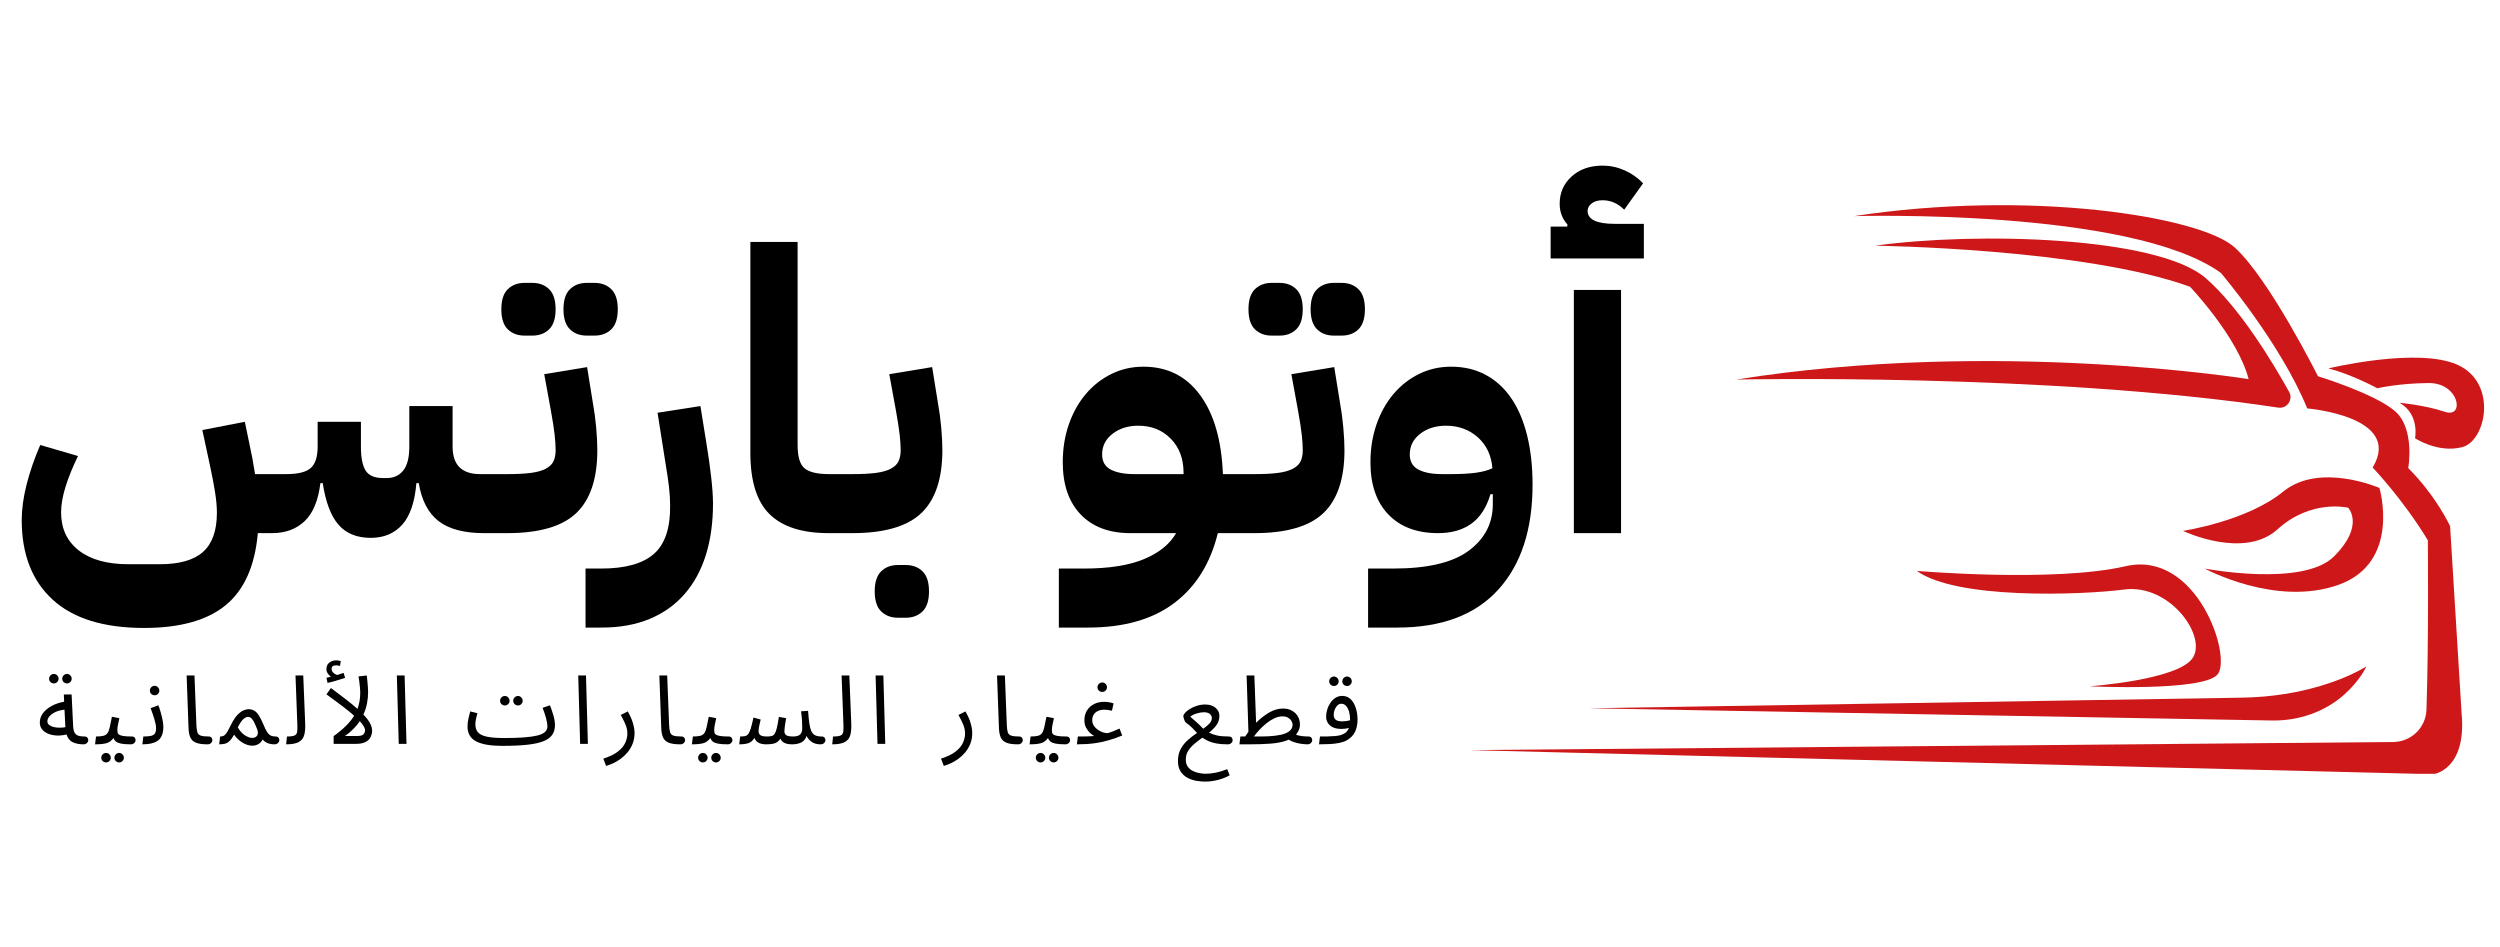 <svg xmlns="http://www.w3.org/2000/svg" xmlns:xlink="http://www.w3.org/1999/xlink" width="1900" zoomAndPan="magnify" viewBox="0 0 1425 540" height="720" preserveAspectRatio="xMidYMid meet" version="1.0"><defs><g/><clipPath id="4f2405bc22"><path d="M 837.586 116 L 1404 116 L 1404 441.082 L 837.586 441.082 Z M 837.586 116 " clip-rule="nonzero"/></clipPath></defs><path fill="#cd1719" d="M 1336.227 395.906 C 1324.977 405.91 1310.137 410.918 1295.082 410.688 L 905.594 403.715 L 1277.422 397.672 C 1294.961 397.434 1312.434 394.723 1328.992 388.941 C 1335.887 386.535 1342.82 383.543 1348.828 379.855 C 1348.828 379.855 1345.379 387.77 1336.227 395.906 " fill-opacity="1" fill-rule="nonzero"/><path fill="#cd1719" d="M 1281.715 216.102 C 1275.453 191.941 1248.312 163.453 1248.312 163.453 C 1187.91 141.531 1068.75 140.043 1068.75 140.043 C 1126.91 131.988 1229.969 134.82 1257.258 158.535 C 1276.734 175.457 1295.605 206.809 1304.812 223.379 C 1307.273 227.805 1303.602 233.098 1298.598 232.34 C 1167.719 212.492 989.699 216.344 989.699 216.344 C 1137.344 192.777 1281.715 216.102 1281.715 216.102 " fill-opacity="1" fill-rule="nonzero"/><path fill="#cd1719" d="M 1211.023 336.008 C 1185.375 339.289 1114.984 341.676 1092.613 325.418 C 1092.613 325.418 1170.906 332.129 1211.625 322.734 C 1252.34 313.34 1272.469 374.633 1263.969 384.477 C 1255.473 394.32 1191.043 391.188 1191.043 391.188 C 1191.043 391.188 1241.449 387.609 1249.805 375.082 C 1258.156 362.551 1236.68 332.723 1211.023 336.008 " fill-opacity="1" fill-rule="nonzero"/><path fill="#cd1719" d="M 1356.285 278.141 C 1356.285 278.141 1368.812 320.5 1333.02 333.324 C 1297.23 346.148 1256.66 324.074 1256.66 324.074 C 1256.66 324.074 1312.738 334.812 1330.41 317.145 C 1348.082 299.469 1338.465 289.402 1338.465 289.402 C 1338.465 289.402 1317.438 284.258 1298.195 301.703 C 1278.957 319.156 1244.281 302.598 1244.281 302.598 C 1244.281 302.598 1280.527 297.23 1301.402 280.227 C 1322.285 263.23 1356.285 278.141 1356.285 278.141 " fill-opacity="1" fill-rule="nonzero"/><g clip-path="url(#4f2405bc22)"><path fill="#cd1719" d="M 1364.137 422.945 C 1374.379 422.867 1382.746 414.742 1383.09 404.508 C 1384.422 364.949 1383.875 307.969 1383.875 307.969 C 1369.227 283.914 1352.406 266.508 1352.406 266.508 C 1370.004 237.277 1315.125 232.805 1315.125 232.805 C 1299.914 195.52 1265.887 155.551 1265.887 155.551 C 1214.566 118.566 1056.82 123.188 1056.82 123.188 C 1156.59 107.977 1254.129 123.188 1273.812 141.082 C 1293.5 158.98 1321.238 214.461 1321.238 214.461 C 1321.238 214.461 1353.453 224.305 1365.086 234.297 C 1376.719 244.289 1372.691 266.805 1372.691 266.805 C 1388.797 282.914 1396.551 299.914 1396.551 299.914 L 1403.117 406.695 C 1406.098 438.91 1387.008 441.297 1387.008 441.297 L 837.586 427.574 L 1364.137 422.945 " fill-opacity="1" fill-rule="nonzero"/></g><path fill="#cd1719" d="M 1376.566 249.805 C 1376.566 249.805 1379.402 236.34 1367.77 229.578 C 1367.77 229.578 1382.086 230.867 1393.57 234.742 C 1405.055 238.621 1401.926 218.188 1384.324 218.34 C 1366.723 218.488 1355.094 221.32 1355.094 221.32 C 1355.094 221.32 1340.906 213.574 1327.203 209.984 C 1327.203 209.984 1378.355 197.605 1401.027 208.047 C 1423.695 218.488 1417.172 251.297 1403.43 254.875 C 1389.691 258.453 1376.566 249.805 1376.566 249.805 " fill-opacity="1" fill-rule="nonzero"/><g fill="#000000" fill-opacity="1"><g transform="translate(4.54, 303.887)"><g><path d="M 206.781 2.688 C 198.863 2.688 192.734 0.188 188.391 -4.812 C 184.055 -9.82 181.066 -17.711 179.422 -28.484 L 178.078 -28.484 C 176.879 -18.617 173.891 -11.406 169.109 -6.844 C 164.328 -2.281 158.125 0 150.5 0 L 142.422 0 C 140.773 18.688 134.68 32.363 124.141 41.031 C 113.598 49.707 98.082 54.047 77.594 54.047 C 54.57 54.047 37.191 48.66 25.453 37.891 C 13.711 27.129 7.844 12.031 7.844 -7.406 C 7.844 -13.688 8.773 -20.488 10.641 -27.812 C 12.516 -35.133 15.098 -42.609 18.391 -50.234 L 39.922 -43.953 C 36.93 -37.828 34.578 -32.035 32.859 -26.578 C 31.141 -21.117 30.281 -16.223 30.281 -11.891 C 30.281 -2.617 33.645 4.629 40.375 9.859 C 47.102 15.098 56.52 17.719 68.625 17.719 L 86.578 17.719 C 97.785 17.719 106.004 15.363 111.234 10.656 C 116.473 5.945 119.094 -1.488 119.094 -11.656 C 119.094 -15.102 118.719 -19.141 117.969 -23.766 C 117.219 -28.398 116.32 -33.113 115.281 -37.906 L 110.797 -58.766 L 135.016 -63.469 L 139.281 -42.844 L 140.844 -33.641 L 158.562 -33.641 C 165.289 -33.641 169.961 -34.797 172.578 -37.109 C 175.203 -39.43 176.516 -43.508 176.516 -49.344 L 176.516 -63.469 L 201.188 -63.469 L 201.188 -49.344 C 201.188 -43.062 202.082 -38.5 203.875 -35.656 C 205.664 -32.82 208.953 -31.406 213.734 -31.406 L 215.984 -31.406 C 219.867 -31.406 222.969 -32.82 225.281 -35.656 C 227.602 -38.5 228.766 -43.062 228.766 -49.344 L 228.766 -72.438 L 253.438 -72.438 L 253.438 -49.344 C 253.438 -38.875 258.672 -33.641 269.141 -33.641 L 278.109 -33.641 L 278.109 -6.734 L 271.375 0 C 260.008 0 251.375 -2.281 245.469 -6.844 C 239.562 -11.406 235.789 -18.617 234.156 -28.484 L 232.797 -28.484 C 231.898 -17.711 229.207 -9.82 224.719 -4.812 C 220.238 0.188 214.258 2.688 206.781 2.688 Z M 206.781 2.688 "/></g></g></g><g fill="#000000" fill-opacity="1"><g transform="translate(282.62, 303.887)"><g><path d="M -6.734 -26.906 L 0 -33.641 L 6.5 -33.641 C 11.883 -33.641 16.332 -33.863 19.844 -34.312 C 23.363 -34.758 26.207 -35.547 28.375 -36.672 C 30.539 -37.797 32.035 -39.219 32.859 -40.938 C 33.68 -42.656 34.094 -44.785 34.094 -47.328 C 34.094 -49.566 33.906 -52.441 33.531 -55.953 C 33.156 -59.473 32.445 -64.07 31.406 -69.75 L 27.594 -90.609 L 52.031 -94.641 L 55.391 -73.781 C 56.141 -69.75 56.738 -65.266 57.188 -60.328 C 57.633 -55.398 57.859 -51.066 57.859 -47.328 C 57.859 -31.023 53.859 -19.062 45.859 -11.438 C 37.859 -3.812 24.738 0 6.5 0 L -6.734 0 Z M 51.797 -112.594 C 47.91 -112.594 44.734 -113.785 42.266 -116.172 C 39.797 -118.566 38.562 -122.379 38.562 -127.609 C 38.562 -132.848 39.797 -136.66 42.266 -139.047 C 44.734 -141.441 47.91 -142.641 51.797 -142.641 L 56.281 -142.641 C 60.176 -142.641 63.352 -141.441 65.812 -139.047 C 68.281 -136.66 69.516 -132.848 69.516 -127.609 C 69.516 -122.379 68.281 -118.566 65.812 -116.172 C 63.352 -113.785 60.176 -112.594 56.281 -112.594 Z M 16.359 -112.594 C 12.473 -112.594 9.297 -113.785 6.828 -116.172 C 4.367 -118.566 3.141 -122.379 3.141 -127.609 C 3.141 -132.848 4.367 -136.66 6.828 -139.047 C 9.297 -141.441 12.473 -142.641 16.359 -142.641 L 20.859 -142.641 C 24.742 -142.641 27.914 -141.441 30.375 -139.047 C 32.844 -136.66 34.078 -132.848 34.078 -127.609 C 34.078 -122.379 32.844 -118.566 30.375 -116.172 C 27.914 -113.785 24.742 -112.594 20.859 -112.594 Z M 16.359 -112.594 "/></g></g></g><g fill="#000000" fill-opacity="1"><g transform="translate(347.207, 303.887)"><g><path d="M -13.453 20.188 L -4.484 20.188 C 9.117 20.188 19.098 17.422 25.453 11.891 C 31.805 6.359 34.91 -2.836 34.766 -15.703 C 34.766 -19.141 34.539 -22.766 34.094 -26.578 C 33.645 -30.391 33.047 -34.461 32.297 -38.797 L 27.594 -68.625 L 52.031 -72.438 L 55.391 -51.578 C 56.586 -44.398 57.52 -37.785 58.188 -31.734 C 58.863 -25.68 59.203 -20.711 59.203 -16.828 C 59.203 -6.055 57.859 3.66 55.172 12.328 C 52.484 21.004 48.445 28.441 43.062 34.641 C 37.676 40.848 31.02 45.598 23.094 48.891 C 15.176 52.18 6.055 53.828 -4.266 53.828 L -13.453 53.828 Z M -13.453 20.188 "/></g></g></g><g fill="#000000" fill-opacity="1"><g transform="translate(414.26, 303.887)"><g><path d="M 58.094 0 C 42.988 0 31.77 -3.586 24.438 -10.766 C 17.113 -17.941 13.453 -29.602 13.453 -45.75 L 13.453 -165.969 L 40.375 -165.969 L 40.375 -50.234 C 40.375 -43.504 41.719 -39.055 44.406 -36.891 C 47.094 -34.723 51.727 -33.641 58.312 -33.641 L 65.047 -33.641 L 65.047 -6.734 L 58.312 0 Z M 58.094 0 "/></g></g></g><g fill="#000000" fill-opacity="1"><g transform="translate(479.295, 303.887)"><g><path d="M -6.734 -26.906 L 0 -33.641 L 6.5 -33.641 C 11.883 -33.641 16.332 -33.863 19.844 -34.312 C 23.363 -34.758 26.207 -35.547 28.375 -36.672 C 30.539 -37.797 32.035 -39.219 32.859 -40.938 C 33.68 -42.656 34.094 -44.785 34.094 -47.328 C 34.094 -49.566 33.906 -52.441 33.531 -55.953 C 33.156 -59.473 32.445 -64.07 31.406 -69.75 L 27.594 -90.609 L 52.031 -94.641 L 55.391 -73.781 C 56.141 -69.75 56.738 -65.266 57.188 -60.328 C 57.633 -55.398 57.859 -51.066 57.859 -47.328 C 57.859 -31.023 53.859 -19.062 45.859 -11.438 C 37.859 -3.812 24.738 0 6.5 0 L -6.734 0 Z M 32.516 48.219 C 28.629 48.219 25.453 47.02 22.984 44.625 C 20.523 42.238 19.297 38.43 19.297 33.203 C 19.297 27.961 20.523 24.145 22.984 21.75 C 25.453 19.363 28.629 18.172 32.516 18.172 L 37.016 18.172 C 40.898 18.172 44.07 19.363 46.531 21.75 C 49 24.145 50.234 27.961 50.234 33.203 C 50.234 38.43 49 42.238 46.531 44.625 C 44.07 47.02 40.898 48.219 37.016 48.219 Z M 32.516 48.219 "/></g></g></g><g fill="#000000" fill-opacity="1"><g transform="translate(543.882, 303.887)"><g/></g></g><g fill="#000000" fill-opacity="1"><g transform="translate(596.807, 303.887)"><g><path d="M 6.734 20.188 L 21.078 20.188 C 35.285 20.188 46.688 18.391 55.281 14.797 C 63.883 11.211 69.977 6.281 73.562 0 L 47.547 0 C 35.43 0 25.973 -3.551 19.172 -10.656 C 12.367 -17.758 8.969 -27.664 8.969 -40.375 C 8.969 -48.145 10.125 -55.359 12.438 -62.016 C 14.758 -68.672 17.977 -74.426 22.094 -79.281 C 26.207 -84.145 31.066 -87.957 36.672 -90.719 C 42.273 -93.488 48.367 -94.875 54.953 -94.875 C 68.555 -94.875 79.316 -89.488 87.234 -78.719 C 95.16 -67.957 99.5 -52.93 100.25 -33.641 L 111.688 -33.641 L 111.688 -6.734 L 104.969 0 L 97.344 0 C 93.156 17.195 84.891 30.469 72.547 39.812 C 60.211 49.156 43.805 53.828 23.328 53.828 L 6.734 53.828 Z M 31.406 -44.859 C 31.406 -40.816 33.047 -37.938 36.328 -36.219 C 39.617 -34.5 44.109 -33.641 49.797 -33.641 L 77.828 -33.641 L 77.828 -34.312 C 77.828 -42.383 75.395 -48.891 70.531 -53.828 C 65.676 -58.766 59.508 -61.234 52.031 -61.234 C 46.195 -61.234 41.301 -59.695 37.344 -56.625 C 33.383 -53.562 31.406 -49.641 31.406 -44.859 Z M 31.406 -44.859 "/></g></g></g><g fill="#000000" fill-opacity="1"><g transform="translate(708.488, 303.887)"><g><path d="M -6.734 -26.906 L 0 -33.641 L 6.5 -33.641 C 11.883 -33.641 16.332 -33.863 19.844 -34.312 C 23.363 -34.758 26.207 -35.547 28.375 -36.672 C 30.539 -37.797 32.035 -39.219 32.859 -40.938 C 33.68 -42.656 34.094 -44.785 34.094 -47.328 C 34.094 -49.566 33.906 -52.441 33.531 -55.953 C 33.156 -59.473 32.445 -64.07 31.406 -69.75 L 27.594 -90.609 L 52.031 -94.641 L 55.391 -73.781 C 56.141 -69.75 56.738 -65.266 57.188 -60.328 C 57.633 -55.398 57.859 -51.066 57.859 -47.328 C 57.859 -31.023 53.859 -19.062 45.859 -11.438 C 37.859 -3.812 24.738 0 6.5 0 L -6.734 0 Z M 51.797 -112.594 C 47.91 -112.594 44.734 -113.785 42.266 -116.172 C 39.797 -118.566 38.562 -122.379 38.562 -127.609 C 38.562 -132.848 39.797 -136.66 42.266 -139.047 C 44.734 -141.441 47.91 -142.641 51.797 -142.641 L 56.281 -142.641 C 60.176 -142.641 63.352 -141.441 65.812 -139.047 C 68.281 -136.66 69.516 -132.848 69.516 -127.609 C 69.516 -122.379 68.281 -118.566 65.812 -116.172 C 63.352 -113.785 60.176 -112.594 56.281 -112.594 Z M 16.359 -112.594 C 12.473 -112.594 9.297 -113.785 6.828 -116.172 C 4.367 -118.566 3.141 -122.379 3.141 -127.609 C 3.141 -132.848 4.367 -136.66 6.828 -139.047 C 9.297 -141.441 12.473 -142.641 16.359 -142.641 L 20.859 -142.641 C 24.742 -142.641 27.914 -141.441 30.375 -139.047 C 32.844 -136.66 34.078 -132.848 34.078 -127.609 C 34.078 -122.379 32.844 -118.566 30.375 -116.172 C 27.914 -113.785 24.742 -112.594 20.859 -112.594 Z M 16.359 -112.594 "/></g></g></g><g fill="#000000" fill-opacity="1"><g transform="translate(773.074, 303.887)"><g><path d="M 6.734 20.188 L 21.078 20.188 C 40.672 20.188 55.023 16.785 64.141 9.984 C 73.266 3.18 77.828 -5.602 77.828 -16.375 L 77.828 -22.203 L 76.484 -22.203 C 74.234 -14.578 70.602 -8.969 65.594 -5.375 C 60.594 -1.789 54.281 0 46.656 0 C 34.539 0 25.082 -3.551 18.281 -10.656 C 11.477 -17.758 8.078 -27.664 8.078 -40.375 C 8.078 -48.145 9.234 -55.359 11.547 -62.016 C 13.867 -68.672 17.082 -74.426 21.188 -79.281 C 25.301 -84.145 30.16 -87.957 35.766 -90.719 C 41.379 -93.488 47.473 -94.875 54.047 -94.875 C 61.379 -94.875 67.922 -93.336 73.672 -90.266 C 79.43 -87.203 84.289 -82.789 88.25 -77.031 C 92.219 -71.281 95.25 -64.219 97.344 -55.844 C 99.438 -47.469 100.484 -38.051 100.484 -27.594 C 100.484 -2.02 93.941 17.941 80.859 32.297 C 67.773 46.648 48.598 53.828 23.328 53.828 L 6.734 53.828 Z M 53.609 -33.641 C 59.43 -33.641 64.285 -33.898 68.172 -34.422 C 72.066 -34.953 75.207 -35.812 77.594 -37 C 77 -44.332 74.234 -50.203 69.297 -54.609 C 64.367 -59.023 58.316 -61.234 51.141 -61.234 C 45.305 -61.234 40.406 -59.695 36.438 -56.625 C 32.477 -53.562 30.5 -49.641 30.5 -44.859 C 30.5 -40.816 32.145 -37.938 35.438 -36.219 C 38.727 -34.5 43.211 -33.641 48.891 -33.641 Z M 53.609 -33.641 "/></g></g></g><g fill="#000000" fill-opacity="1"><g transform="translate(881.391, 303.887)"><g><path d="M 15.703 -138.609 L 42.609 -138.609 L 42.609 0 L 15.703 0 Z M 2.469 -174.719 L 11.875 -174.719 L 12.109 -175.844 C 9.117 -179.133 7.625 -183.098 7.625 -187.734 C 7.625 -194.016 9.898 -199.207 14.453 -203.312 C 19.016 -207.426 24.883 -209.484 32.062 -209.484 C 36.406 -209.484 40.594 -208.586 44.625 -206.797 C 48.664 -205.004 52.18 -202.535 55.172 -199.391 L 44.406 -184.359 C 40.812 -187.953 36.695 -189.75 32.062 -189.75 C 29.52 -189.75 27.461 -189.148 25.891 -187.953 C 24.328 -186.754 23.547 -185.332 23.547 -183.688 C 23.547 -178.758 28.703 -176.297 39.016 -176.297 L 55.609 -176.297 L 55.609 -156.562 L 2.469 -156.562 Z M 2.469 -174.719 "/></g></g></g><g fill="#000000" fill-opacity="1"><g transform="translate(21.049, 424.004)"><g><path d="M 26.531 0.266 C 24.164 0.266 22.133 -0.129 20.438 -0.922 C 18.75 -1.723 17.562 -3.195 16.875 -5.344 C 14.906 -4.875 13.02 -4.68 11.219 -4.766 C 9.414 -4.859 7.785 -5.207 6.328 -5.812 C 4.879 -6.414 3.734 -7.254 2.891 -8.328 C 2.055 -9.398 1.641 -10.68 1.641 -12.172 C 1.641 -14.141 2.254 -15.93 3.484 -17.547 C 4.723 -19.172 6.398 -20.547 8.516 -21.672 C 10.629 -22.797 12.957 -23.578 15.5 -24.016 L 15.344 -28.172 L 19.766 -28.172 L 20.641 -10.156 C 20.711 -8.445 21.008 -7.16 21.531 -6.297 C 22.062 -5.441 22.789 -4.879 23.719 -4.609 C 24.645 -4.336 25.766 -4.203 27.078 -4.203 C 27.836 -4.203 28.391 -3.992 28.734 -3.578 C 29.086 -3.16 29.266 -2.66 29.266 -2.078 C 29.266 -1.492 29.008 -0.957 28.5 -0.469 C 27.988 0.02 27.332 0.266 26.531 0.266 Z M 5.953 -12.891 C 5.953 -12.047 6.285 -11.348 6.953 -10.797 C 7.629 -10.254 8.492 -9.852 9.547 -9.594 C 10.609 -9.344 11.727 -9.219 12.906 -9.219 C 14.094 -9.219 15.195 -9.312 16.219 -9.5 L 15.719 -19.484 C 13.645 -19.266 11.879 -18.801 10.422 -18.094 C 8.973 -17.383 7.863 -16.566 7.094 -15.641 C 6.332 -14.711 5.953 -13.797 5.953 -12.891 Z M 17.141 -34.453 C 16.379 -34.453 15.734 -34.711 15.203 -35.234 C 14.68 -35.766 14.422 -36.395 14.422 -37.125 C 14.422 -37.852 14.68 -38.488 15.203 -39.031 C 15.734 -39.582 16.379 -39.859 17.141 -39.859 C 17.867 -39.859 18.492 -39.582 19.016 -39.031 C 19.547 -38.488 19.812 -37.852 19.812 -37.125 C 19.812 -36.395 19.547 -35.766 19.016 -35.234 C 18.492 -34.711 17.867 -34.453 17.141 -34.453 Z M 9.672 -34.453 C 8.898 -34.453 8.25 -34.711 7.719 -35.234 C 7.195 -35.766 6.938 -36.395 6.938 -37.125 C 6.938 -37.852 7.195 -38.488 7.719 -39.031 C 8.25 -39.582 8.898 -39.859 9.672 -39.859 C 10.391 -39.859 11.016 -39.582 11.547 -39.031 C 12.078 -38.488 12.344 -37.852 12.344 -37.125 C 12.344 -36.395 12.078 -35.766 11.547 -35.234 C 11.016 -34.711 10.391 -34.453 9.672 -34.453 Z M 9.672 -34.453 "/></g></g></g><g fill="#000000" fill-opacity="1"><g transform="translate(54.185, 424.004)"><g><path d="M 0 0.266 L 0.547 -4.203 C 2.367 -4.203 3.785 -4.336 4.797 -4.609 C 5.816 -4.879 6.594 -5.406 7.125 -6.188 C 7.656 -6.977 8.082 -8.117 8.406 -9.609 C 8.738 -11.098 9.141 -13.047 9.609 -15.453 L 13.859 -14.625 C 13.648 -13.645 13.406 -12.516 13.125 -11.234 C 12.852 -9.961 12.719 -8.895 12.719 -8.031 C 12.719 -7.477 12.754 -6.961 12.828 -6.484 C 12.898 -6.016 13.172 -5.613 13.641 -5.281 C 14.117 -4.957 14.922 -4.695 16.047 -4.5 C 17.18 -4.301 18.801 -4.203 20.906 -4.203 C 21.676 -4.203 22.234 -3.992 22.578 -3.578 C 22.922 -3.16 23.094 -2.66 23.094 -2.078 C 23.094 -1.492 22.836 -0.957 22.328 -0.469 C 21.816 0.02 21.16 0.266 20.359 0.266 C 17.992 0.266 16.145 0.129 14.812 -0.141 C 13.488 -0.41 12.508 -0.805 11.875 -1.328 C 11.238 -1.859 10.773 -2.523 10.484 -3.328 C 9.43 -1.836 8.129 -0.863 6.578 -0.406 C 5.035 0.039 2.844 0.266 0 0.266 Z M 13.75 10.578 C 12.988 10.578 12.344 10.312 11.812 9.781 C 11.289 9.258 11.031 8.633 11.031 7.906 C 11.031 7.176 11.289 6.535 11.812 5.984 C 12.344 5.441 12.988 5.172 13.75 5.172 C 14.477 5.172 15.102 5.441 15.625 5.984 C 16.156 6.535 16.422 7.176 16.422 7.906 C 16.422 8.633 16.156 9.258 15.625 9.781 C 15.102 10.312 14.477 10.578 13.75 10.578 Z M 6.281 10.578 C 5.508 10.578 4.859 10.312 4.328 9.781 C 3.805 9.258 3.547 8.633 3.547 7.906 C 3.547 7.176 3.805 6.535 4.328 5.984 C 4.859 5.441 5.508 5.172 6.281 5.172 C 7 5.172 7.625 5.441 8.156 5.984 C 8.688 6.535 8.953 7.176 8.953 7.906 C 8.953 8.633 8.688 9.258 8.156 9.781 C 7.625 10.312 7 10.578 6.281 10.578 Z M 6.281 10.578 "/></g></g></g><g fill="#000000" fill-opacity="1"><g transform="translate(81.152, 424.004)"><g><path d="M 0 0.266 L 0.547 -4.203 C 2.297 -4.203 3.707 -4.312 4.781 -4.531 C 5.852 -4.75 6.625 -5.191 7.094 -5.859 C 7.57 -6.535 7.812 -7.551 7.812 -8.906 C 7.812 -10.25 7.488 -11.973 6.844 -14.078 C 6.207 -16.191 5.488 -18.285 4.688 -20.359 L 9.109 -22 C 9.586 -20.801 10.035 -19.461 10.453 -17.984 C 10.867 -16.516 11.223 -15.051 11.516 -13.594 C 11.805 -12.133 11.953 -10.859 11.953 -9.766 C 11.953 -6.098 10.977 -3.508 9.031 -2 C 7.082 -0.488 4.07 0.266 0 0.266 Z M 7 -27.688 C 6.227 -27.688 5.578 -27.945 5.047 -28.469 C 4.523 -29 4.266 -29.629 4.266 -30.359 C 4.266 -31.086 4.523 -31.723 5.047 -32.266 C 5.578 -32.816 6.227 -33.094 7 -33.094 C 7.719 -33.094 8.344 -32.816 8.875 -32.266 C 9.406 -31.723 9.672 -31.086 9.672 -30.359 C 9.672 -29.629 9.406 -29 8.875 -28.469 C 8.344 -27.945 7.719 -27.688 7 -27.688 Z M 7 -27.688 "/></g></g></g><g fill="#000000" fill-opacity="1"><g transform="translate(102.442, 424.004)"><g><path d="M 15.891 0.266 C 12.941 0.266 10.703 -0.055 9.172 -0.703 C 7.641 -1.359 6.582 -2.379 6 -3.766 C 5.414 -5.148 5.086 -6.93 5.016 -9.109 L 3.938 -38.984 L 8.406 -38.984 L 9.5 -10.859 C 9.57 -9.078 9.742 -7.703 10.016 -6.734 C 10.285 -5.773 10.906 -5.113 11.875 -4.75 C 12.844 -4.383 14.363 -4.203 16.438 -4.203 C 17.195 -4.203 17.75 -3.992 18.094 -3.578 C 18.438 -3.16 18.609 -2.66 18.609 -2.078 C 18.609 -1.492 18.352 -0.957 17.844 -0.469 C 17.344 0.02 16.691 0.266 15.891 0.266 Z M 15.891 0.266 "/></g></g></g><g fill="#000000" fill-opacity="1"><g transform="translate(124.932, 424.004)"><g><path d="M 0 0.266 L 0.547 -4.203 C 1.566 -4.203 2.375 -4.422 2.969 -4.859 C 3.57 -5.297 4.156 -6.016 4.719 -7.016 C 5.281 -8.016 6 -9.391 6.875 -11.141 C 8.039 -13.461 9.211 -15.242 10.391 -16.484 C 11.578 -17.723 12.707 -18.578 13.781 -19.047 C 14.852 -19.523 15.828 -19.766 16.703 -19.766 C 17.898 -19.766 18.973 -19.5 19.922 -18.969 C 20.867 -18.445 21.75 -17.555 22.562 -16.297 C 23.383 -15.035 24.254 -13.316 25.172 -11.141 C 26.004 -9.098 26.754 -7.582 27.422 -6.594 C 28.098 -5.613 28.812 -4.969 29.562 -4.656 C 30.312 -4.352 31.156 -4.203 32.094 -4.203 C 32.863 -4.203 33.422 -3.992 33.766 -3.578 C 34.109 -3.16 34.281 -2.66 34.281 -2.078 C 34.281 -1.492 34.023 -0.957 33.516 -0.469 C 33.004 0.02 32.352 0.266 31.562 0.266 C 30.133 0.266 28.828 0.039 27.641 -0.406 C 26.461 -0.863 25.531 -1.566 24.844 -2.516 C 24.145 -1.273 23.273 -0.375 22.234 0.188 C 21.203 0.75 20.086 1.031 18.891 1.031 C 17.066 1.031 15.207 0.457 13.312 -0.688 C 11.426 -1.832 9.828 -3.348 8.516 -5.234 C 7.566 -3.566 6.664 -2.336 5.812 -1.547 C 4.957 -0.766 4.066 -0.266 3.141 -0.047 C 2.211 0.16 1.164 0.266 0 0.266 Z M 10.594 -9.391 C 11.832 -7.316 13.211 -5.797 14.734 -4.828 C 16.266 -3.867 17.629 -3.391 18.828 -3.391 C 20.109 -3.391 21.047 -3.844 21.641 -4.75 C 22.242 -5.656 22.219 -6.93 21.562 -8.578 C 21.125 -9.66 20.664 -10.727 20.188 -11.781 C 19.719 -12.844 19.176 -13.707 18.562 -14.375 C 17.945 -15.051 17.219 -15.391 16.375 -15.391 C 15.57 -15.359 14.695 -14.922 13.75 -14.078 C 12.812 -13.242 11.758 -11.68 10.594 -9.391 Z M 10.594 -9.391 "/></g></g></g><g fill="#000000" fill-opacity="1"><g transform="translate(163.091, 424.004)"><g><path d="M 0 0.266 L 0.484 -4.203 C 2.566 -4.203 4.023 -4.398 4.859 -4.797 C 5.691 -5.203 6.172 -5.906 6.297 -6.906 C 6.43 -7.906 6.461 -9.332 6.391 -11.188 L 5.344 -38.984 L 9.766 -38.984 L 10.859 -11.688 C 10.973 -9.102 10.801 -6.914 10.344 -5.125 C 9.883 -3.344 8.863 -2 7.281 -1.094 C 5.695 -0.188 3.27 0.266 0 0.266 Z M 0 0.266 "/></g></g></g><g fill="#000000" fill-opacity="1"><g transform="translate(183.889, 424.004)"><g><path d="M 21.453 -29.266 C 21.453 -30.066 21.395 -31.031 21.281 -32.156 C 21.176 -33.281 21.051 -34.406 20.906 -35.531 C 20.758 -36.664 20.613 -37.633 20.469 -38.438 L 25.172 -38.984 C 25.273 -38.254 25.379 -37.297 25.484 -36.109 C 25.598 -34.93 25.703 -33.75 25.797 -32.562 C 25.891 -31.383 25.938 -30.43 25.938 -29.703 C 25.938 -27.41 25.723 -25.18 25.297 -23.016 C 24.879 -20.848 24.195 -18.742 23.25 -16.703 C 24.969 -14.922 26.223 -13.281 27.016 -11.781 C 27.816 -10.289 28.219 -8.82 28.219 -7.375 C 28.219 -6.312 27.961 -5.207 27.453 -4.062 C 26.953 -2.914 26.023 -1.953 24.672 -1.172 C 23.328 -0.391 21.379 0 18.828 0 L 6.281 0 L 6.281 -4.422 C 11.738 -8.316 15.633 -12.191 17.969 -16.047 C 15.926 -17.867 13.531 -19.816 10.781 -21.891 C 8.031 -23.961 5.164 -26.07 2.188 -28.219 L 4.75 -31.828 C 7.988 -29.422 10.863 -27.242 13.375 -25.297 C 15.883 -23.359 18.051 -21.566 19.875 -19.922 C 20.414 -21.379 20.812 -22.879 21.062 -24.422 C 21.32 -25.973 21.453 -27.586 21.453 -29.266 Z M 12.781 -4.484 L 19.656 -4.484 C 21.508 -4.484 22.727 -4.816 23.312 -5.484 C 23.895 -6.16 24.188 -6.938 24.188 -7.812 C 24.188 -8.469 23.922 -9.227 23.391 -10.094 C 22.867 -10.969 22.133 -11.914 21.188 -12.938 C 20.164 -11.406 18.953 -9.93 17.547 -8.516 C 16.148 -7.098 14.562 -5.754 12.781 -4.484 Z M 2.828 -34.734 L 2.172 -37.672 C 2.723 -37.785 3.195 -37.895 3.594 -38 C 4 -38.113 4.383 -38.207 4.75 -38.281 C 4.051 -38.75 3.445 -39.363 2.938 -40.125 C 2.426 -40.895 2.172 -41.734 2.172 -42.641 C 2.172 -44.273 2.742 -45.508 3.891 -46.344 C 5.035 -47.188 6.336 -47.609 7.797 -47.609 C 8.641 -47.609 9.492 -47.461 10.359 -47.172 L 9.922 -44.438 C 9.566 -44.508 9.211 -44.582 8.859 -44.656 C 8.516 -44.727 8.16 -44.766 7.797 -44.766 C 6.016 -44.766 5.125 -44.113 5.125 -42.812 C 5.125 -41.863 5.477 -41.078 6.188 -40.453 C 6.895 -39.836 7.598 -39.441 8.297 -39.266 C 9.672 -39.66 10.891 -40.055 11.953 -40.453 L 12.828 -37.672 C 11.953 -37.348 10.922 -37.004 9.734 -36.641 C 8.555 -36.273 7.359 -35.914 6.141 -35.562 C 4.922 -35.219 3.816 -34.941 2.828 -34.734 Z M 2.828 -34.734 "/></g></g></g><g fill="#000000" fill-opacity="1"><g transform="translate(222.266, 424.004)"><g><path d="M 5.016 0 L 3.938 -38.984 L 8.359 -38.984 L 9.438 0 Z M 5.016 0 "/></g></g></g><g fill="#000000" fill-opacity="1"><g transform="translate(241.863, 424.004)"><g/></g></g><g fill="#000000" fill-opacity="1"><g transform="translate(264.845, 424.004)"><g><path d="M 21.297 1.141 C 14.816 1.141 9.922 0.297 6.609 -1.391 C 3.297 -3.086 1.641 -5.938 1.641 -9.938 C 1.641 -11.281 1.801 -12.707 2.125 -14.219 C 2.457 -15.727 2.805 -17.156 3.172 -18.5 L 7.266 -17.469 C 7.047 -16.664 6.797 -15.645 6.516 -14.406 C 6.242 -13.176 6.109 -12.102 6.109 -11.188 C 6.109 -9.301 6.594 -7.781 7.562 -6.625 C 8.531 -5.477 10.211 -4.641 12.609 -4.109 C 15.016 -3.586 18.383 -3.328 22.719 -3.328 C 31.195 -3.328 37.391 -3.789 41.297 -4.719 C 45.211 -5.645 47.172 -7.363 47.172 -9.875 C 47.172 -11.227 46.914 -12.82 46.406 -14.656 C 45.895 -16.5 45.238 -18.457 44.438 -20.531 L 48.641 -22 C 49.336 -20.219 49.984 -18.305 50.578 -16.266 C 51.18 -14.234 51.484 -12.395 51.484 -10.75 C 51.484 -8.602 50.988 -6.773 50 -5.266 C 49.02 -3.754 47.383 -2.523 45.094 -1.578 C 42.801 -0.629 39.719 0.055 35.844 0.484 C 31.969 0.922 27.117 1.141 21.297 1.141 Z M 30.406 -21.891 C 29.645 -21.891 29 -22.148 28.469 -22.672 C 27.945 -23.203 27.688 -23.832 27.688 -24.562 C 27.688 -25.289 27.945 -25.926 28.469 -26.469 C 29 -27.02 29.645 -27.297 30.406 -27.297 C 31.133 -27.297 31.758 -27.02 32.281 -26.469 C 32.812 -25.926 33.078 -25.289 33.078 -24.562 C 33.078 -23.832 32.812 -23.203 32.281 -22.672 C 31.758 -22.148 31.133 -21.891 30.406 -21.891 Z M 22.938 -21.891 C 22.164 -21.891 21.516 -22.148 20.984 -22.672 C 20.461 -23.203 20.203 -23.832 20.203 -24.562 C 20.203 -25.289 20.461 -25.926 20.984 -26.469 C 21.516 -27.02 22.164 -27.297 22.938 -27.297 C 23.656 -27.297 24.281 -27.02 24.812 -26.469 C 25.344 -25.926 25.609 -25.289 25.609 -24.562 C 25.609 -23.832 25.344 -23.203 24.812 -22.672 C 24.281 -22.148 23.656 -21.891 22.938 -21.891 Z M 22.938 -21.891 "/></g></g></g><g fill="#000000" fill-opacity="1"><g transform="translate(325.658, 424.004)"><g><path d="M 5.016 0 L 3.938 -38.984 L 8.359 -38.984 L 9.438 0 Z M 5.016 0 "/></g></g></g><g fill="#000000" fill-opacity="1"><g transform="translate(345.256, 424.004)"><g><path d="M 0.219 12.562 L -1.359 8.406 C 2.316 7.238 5.145 5.852 7.125 4.25 C 9.102 2.656 10.469 0.977 11.219 -0.781 C 11.969 -2.551 12.344 -4.238 12.344 -5.844 C 12.344 -6.863 12.234 -7.844 12.016 -8.781 C 11.797 -9.727 11.41 -10.801 10.859 -12 C 10.316 -13.207 9.555 -14.703 8.578 -16.484 L 12.562 -18.5 C 13.938 -16.133 14.926 -13.895 15.531 -11.781 C 16.133 -9.676 16.438 -7.82 16.438 -6.219 C 16.438 -3.926 16.062 -1.852 15.312 0 C 14.562 1.852 13.578 3.5 12.359 4.938 C 11.141 6.375 9.812 7.602 8.375 8.625 C 6.938 9.645 5.5 10.484 4.062 11.141 C 2.625 11.797 1.344 12.27 0.219 12.562 Z M 0.219 12.562 "/></g></g></g><g fill="#000000" fill-opacity="1"><g transform="translate(371.895, 424.004)"><g><path d="M 15.891 0.266 C 12.941 0.266 10.703 -0.055 9.172 -0.703 C 7.641 -1.359 6.582 -2.379 6 -3.766 C 5.414 -5.148 5.086 -6.93 5.016 -9.109 L 3.938 -38.984 L 8.406 -38.984 L 9.5 -10.859 C 9.57 -9.078 9.742 -7.703 10.016 -6.734 C 10.285 -5.773 10.906 -5.113 11.875 -4.75 C 12.844 -4.383 14.363 -4.203 16.438 -4.203 C 17.195 -4.203 17.75 -3.992 18.094 -3.578 C 18.438 -3.16 18.609 -2.66 18.609 -2.078 C 18.609 -1.492 18.352 -0.957 17.844 -0.469 C 17.344 0.02 16.691 0.266 15.891 0.266 Z M 15.891 0.266 "/></g></g></g><g fill="#000000" fill-opacity="1"><g transform="translate(394.386, 424.004)"><g><path d="M 0 0.266 L 0.547 -4.203 C 2.367 -4.203 3.785 -4.336 4.797 -4.609 C 5.816 -4.879 6.594 -5.406 7.125 -6.188 C 7.656 -6.977 8.082 -8.117 8.406 -9.609 C 8.738 -11.098 9.141 -13.047 9.609 -15.453 L 13.859 -14.625 C 13.648 -13.645 13.406 -12.516 13.125 -11.234 C 12.852 -9.961 12.719 -8.895 12.719 -8.031 C 12.719 -7.477 12.754 -6.961 12.828 -6.484 C 12.898 -6.016 13.172 -5.613 13.641 -5.281 C 14.117 -4.957 14.922 -4.695 16.047 -4.5 C 17.18 -4.301 18.801 -4.203 20.906 -4.203 C 21.676 -4.203 22.234 -3.992 22.578 -3.578 C 22.922 -3.16 23.094 -2.66 23.094 -2.078 C 23.094 -1.492 22.836 -0.957 22.328 -0.469 C 21.816 0.02 21.16 0.266 20.359 0.266 C 17.992 0.266 16.145 0.129 14.812 -0.141 C 13.488 -0.41 12.508 -0.805 11.875 -1.328 C 11.238 -1.859 10.773 -2.523 10.484 -3.328 C 9.43 -1.836 8.129 -0.863 6.578 -0.406 C 5.035 0.039 2.844 0.266 0 0.266 Z M 13.75 10.578 C 12.988 10.578 12.344 10.312 11.812 9.781 C 11.289 9.258 11.031 8.633 11.031 7.906 C 11.031 7.176 11.289 6.535 11.812 5.984 C 12.344 5.441 12.988 5.172 13.75 5.172 C 14.477 5.172 15.102 5.441 15.625 5.984 C 16.156 6.535 16.422 7.176 16.422 7.906 C 16.422 8.633 16.156 9.258 15.625 9.781 C 15.102 10.312 14.477 10.578 13.75 10.578 Z M 6.281 10.578 C 5.508 10.578 4.859 10.312 4.328 9.781 C 3.805 9.258 3.547 8.633 3.547 7.906 C 3.547 7.176 3.805 6.535 4.328 5.984 C 4.859 5.441 5.508 5.172 6.281 5.172 C 7 5.172 7.625 5.441 8.156 5.984 C 8.688 6.535 8.953 7.176 8.953 7.906 C 8.953 8.633 8.688 9.258 8.156 9.781 C 7.625 10.312 7 10.578 6.281 10.578 Z M 6.281 10.578 "/></g></g></g><g fill="#000000" fill-opacity="1"><g transform="translate(421.353, 424.004)"><g><path d="M 0 0.266 L 0.547 -4.203 C 1.711 -4.203 2.66 -4.281 3.391 -4.438 C 4.117 -4.602 4.727 -5.023 5.219 -5.703 C 5.707 -6.379 6.172 -7.441 6.609 -8.891 C 7.047 -10.348 7.555 -12.391 8.141 -15.016 L 12.234 -13.859 C 12.016 -12.922 11.758 -11.812 11.469 -10.531 C 11.176 -9.258 11.031 -8.113 11.031 -7.094 C 11.031 -6.188 11.375 -5.477 12.062 -4.969 C 12.758 -4.457 14.016 -4.203 15.828 -4.203 C 16.922 -4.203 17.812 -4.289 18.5 -4.469 C 19.195 -4.656 19.77 -5.094 20.219 -5.781 C 20.676 -6.477 21.086 -7.582 21.453 -9.094 C 21.816 -10.602 22.203 -12.703 22.609 -15.391 L 26.75 -14.625 C 26.645 -13.977 26.508 -13.18 26.344 -12.234 C 26.176 -11.285 26.035 -10.348 25.922 -9.422 C 25.816 -8.492 25.766 -7.719 25.766 -7.094 C 25.766 -6.582 25.883 -6.098 26.125 -5.641 C 26.363 -5.191 26.836 -4.836 27.547 -4.578 C 28.254 -4.328 29.316 -4.203 30.734 -4.203 C 32.555 -4.203 33.875 -4.57 34.688 -5.312 C 35.508 -6.062 35.922 -7.238 35.922 -8.844 C 35.922 -10.082 35.883 -11.445 35.812 -12.938 C 35.738 -14.426 35.555 -16.301 35.266 -18.562 L 39.25 -18.828 C 39.469 -15.879 39.711 -13.457 39.984 -11.562 C 40.266 -9.676 40.664 -8.195 41.188 -7.125 C 41.719 -6.051 42.438 -5.297 43.344 -4.859 C 44.258 -4.422 45.461 -4.203 46.953 -4.203 C 47.711 -4.203 48.266 -3.992 48.609 -3.578 C 48.961 -3.16 49.141 -2.66 49.141 -2.078 C 49.141 -1.492 48.883 -0.957 48.375 -0.469 C 47.863 0.02 47.207 0.266 46.406 0.266 C 44.363 0.266 42.676 -0.188 41.344 -1.094 C 40.02 -2 39.051 -3.145 38.438 -4.531 C 37.707 -2.602 36.602 -1.32 35.125 -0.688 C 33.656 -0.051 32.031 0.266 30.25 0.266 C 28.383 0.266 26.914 0.004 25.844 -0.516 C 24.77 -1.047 23.977 -1.859 23.469 -2.953 C 22.602 -1.641 21.555 -0.773 20.328 -0.359 C 19.109 0.055 17.391 0.266 15.172 0.266 C 14.41 0.266 13.602 0.176 12.75 0 C 11.895 -0.176 11.102 -0.531 10.375 -1.062 C 9.645 -1.594 9.082 -2.383 8.688 -3.438 C 7.738 -1.832 6.562 -0.812 5.156 -0.375 C 3.758 0.051 2.039 0.266 0 0.266 Z M 0 0.266 "/></g></g></g><g fill="#000000" fill-opacity="1"><g transform="translate(474.36, 424.004)"><g><path d="M 0 0.266 L 0.484 -4.203 C 2.566 -4.203 4.023 -4.398 4.859 -4.797 C 5.691 -5.203 6.172 -5.906 6.297 -6.906 C 6.43 -7.906 6.461 -9.332 6.391 -11.188 L 5.344 -38.984 L 9.766 -38.984 L 10.859 -11.688 C 10.973 -9.102 10.801 -6.914 10.344 -5.125 C 9.883 -3.344 8.863 -2 7.281 -1.094 C 5.695 -0.188 3.27 0.266 0 0.266 Z M 0 0.266 "/></g></g></g><g fill="#000000" fill-opacity="1"><g transform="translate(495.158, 424.004)"><g><path d="M 5.016 0 L 3.938 -38.984 L 8.359 -38.984 L 9.438 0 Z M 5.016 0 "/></g></g></g><g fill="#000000" fill-opacity="1"><g transform="translate(514.756, 424.004)"><g/></g></g><g fill="#000000" fill-opacity="1"><g transform="translate(537.738, 424.004)"><g><path d="M 0.219 12.562 L -1.359 8.406 C 2.316 7.238 5.145 5.852 7.125 4.25 C 9.102 2.656 10.469 0.977 11.219 -0.781 C 11.969 -2.551 12.344 -4.238 12.344 -5.844 C 12.344 -6.863 12.234 -7.844 12.016 -8.781 C 11.797 -9.727 11.41 -10.801 10.859 -12 C 10.316 -13.207 9.555 -14.703 8.578 -16.484 L 12.562 -18.5 C 13.938 -16.133 14.926 -13.895 15.531 -11.781 C 16.133 -9.676 16.438 -7.82 16.438 -6.219 C 16.438 -3.926 16.062 -1.852 15.312 0 C 14.562 1.852 13.578 3.5 12.359 4.938 C 11.141 6.375 9.812 7.602 8.375 8.625 C 6.938 9.645 5.5 10.484 4.062 11.141 C 2.625 11.797 1.344 12.27 0.219 12.562 Z M 0.219 12.562 "/></g></g></g><g fill="#000000" fill-opacity="1"><g transform="translate(564.378, 424.004)"><g><path d="M 15.891 0.266 C 12.941 0.266 10.703 -0.055 9.172 -0.703 C 7.641 -1.359 6.582 -2.379 6 -3.766 C 5.414 -5.148 5.086 -6.93 5.016 -9.109 L 3.938 -38.984 L 8.406 -38.984 L 9.5 -10.859 C 9.57 -9.078 9.742 -7.703 10.016 -6.734 C 10.285 -5.773 10.906 -5.113 11.875 -4.75 C 12.844 -4.383 14.363 -4.203 16.438 -4.203 C 17.195 -4.203 17.75 -3.992 18.094 -3.578 C 18.438 -3.16 18.609 -2.66 18.609 -2.078 C 18.609 -1.492 18.352 -0.957 17.844 -0.469 C 17.344 0.02 16.691 0.266 15.891 0.266 Z M 15.891 0.266 "/></g></g></g><g fill="#000000" fill-opacity="1"><g transform="translate(586.869, 424.004)"><g><path d="M 0 0.266 L 0.547 -4.203 C 2.367 -4.203 3.785 -4.336 4.797 -4.609 C 5.816 -4.879 6.594 -5.406 7.125 -6.188 C 7.656 -6.977 8.082 -8.117 8.406 -9.609 C 8.738 -11.098 9.141 -13.047 9.609 -15.453 L 13.859 -14.625 C 13.648 -13.645 13.406 -12.516 13.125 -11.234 C 12.852 -9.961 12.719 -8.895 12.719 -8.031 C 12.719 -7.477 12.754 -6.961 12.828 -6.484 C 12.898 -6.016 13.172 -5.613 13.641 -5.281 C 14.117 -4.957 14.922 -4.695 16.047 -4.5 C 17.18 -4.301 18.801 -4.203 20.906 -4.203 C 21.676 -4.203 22.234 -3.992 22.578 -3.578 C 22.922 -3.16 23.094 -2.66 23.094 -2.078 C 23.094 -1.492 22.836 -0.957 22.328 -0.469 C 21.816 0.02 21.16 0.266 20.359 0.266 C 17.992 0.266 16.145 0.129 14.812 -0.141 C 13.488 -0.41 12.508 -0.805 11.875 -1.328 C 11.238 -1.859 10.773 -2.523 10.484 -3.328 C 9.43 -1.836 8.129 -0.863 6.578 -0.406 C 5.035 0.039 2.844 0.266 0 0.266 Z M 13.75 10.578 C 12.988 10.578 12.344 10.312 11.812 9.781 C 11.289 9.258 11.031 8.633 11.031 7.906 C 11.031 7.176 11.289 6.535 11.812 5.984 C 12.344 5.441 12.988 5.172 13.75 5.172 C 14.477 5.172 15.102 5.441 15.625 5.984 C 16.156 6.535 16.422 7.176 16.422 7.906 C 16.422 8.633 16.156 9.258 15.625 9.781 C 15.102 10.312 14.477 10.578 13.75 10.578 Z M 6.281 10.578 C 5.508 10.578 4.859 10.312 4.328 9.781 C 3.805 9.258 3.547 8.633 3.547 7.906 C 3.547 7.176 3.805 6.535 4.328 5.984 C 4.859 5.441 5.508 5.172 6.281 5.172 C 7 5.172 7.625 5.441 8.156 5.984 C 8.688 6.535 8.953 7.176 8.953 7.906 C 8.953 8.633 8.688 9.258 8.156 9.781 C 7.625 10.312 7 10.578 6.281 10.578 Z M 6.281 10.578 "/></g></g></g><g fill="#000000" fill-opacity="1"><g transform="translate(613.836, 424.004)"><g><path d="M 0 0.266 L 0.547 -4.203 C 2.836 -4.203 4.609 -4.219 5.859 -4.25 C 7.117 -4.289 8.039 -4.336 8.625 -4.391 C 9.207 -4.453 9.609 -4.484 9.828 -4.484 C 9.172 -4.836 8.406 -5.406 7.531 -6.188 C 6.656 -6.977 5.891 -7.984 5.234 -9.203 C 4.586 -10.422 4.266 -11.867 4.266 -13.547 C 4.266 -15.578 4.742 -17.383 5.703 -18.969 C 6.672 -20.551 8 -21.781 9.688 -22.656 C 11.383 -23.531 13.32 -23.969 15.5 -23.969 C 17.25 -23.969 19.051 -23.676 20.906 -23.094 L 19.984 -18.891 C 18.453 -19.285 16.957 -19.484 15.5 -19.484 C 13.5 -19.484 11.867 -18.945 10.609 -17.875 C 9.359 -16.801 8.734 -15.359 8.734 -13.547 C 8.734 -12.336 9.039 -11.27 9.656 -10.344 C 10.281 -9.414 11.055 -8.633 11.984 -8 C 12.91 -7.363 13.875 -6.879 14.875 -6.547 C 15.875 -6.223 16.773 -6.078 17.578 -6.109 C 18.16 -6.297 18.695 -6.469 19.188 -6.625 C 19.676 -6.789 20.297 -7.02 21.047 -7.312 C 21.797 -7.602 22.879 -8.078 24.297 -8.734 L 25.828 -4.75 C 23.391 -3.77 20.906 -2.895 18.375 -2.125 C 15.844 -1.363 13.094 -0.773 10.125 -0.359 C 7.156 0.055 3.781 0.266 0 0.266 Z M 14.469 -29.594 C 13.695 -29.594 13.047 -29.852 12.516 -30.375 C 11.992 -30.906 11.734 -31.535 11.734 -32.266 C 11.734 -32.992 11.992 -33.629 12.516 -34.172 C 13.047 -34.723 13.695 -35 14.469 -35 C 15.188 -35 15.812 -34.723 16.344 -34.172 C 16.875 -33.629 17.141 -32.992 17.141 -32.266 C 17.141 -31.535 16.875 -30.906 16.344 -30.375 C 15.812 -29.852 15.188 -29.594 14.469 -29.594 Z M 14.469 -29.594 "/></g></g></g><g fill="#000000" fill-opacity="1"><g transform="translate(647.9, 424.004)"><g/></g></g><g fill="#000000" fill-opacity="1"><g transform="translate(670.882, 424.004)"><g><path d="M 16.219 21.516 C 14.57 21.516 12.836 21.359 11.016 21.047 C 9.203 20.734 7.504 20.148 5.922 19.297 C 4.336 18.441 3.047 17.25 2.047 15.719 C 1.047 14.195 0.547 12.195 0.547 9.719 C 0.547 7.062 1.094 4.75 2.188 2.781 C 3.281 0.82 4.66 -0.875 6.328 -2.312 C 8.004 -3.758 9.695 -5.062 11.406 -6.219 C 10.531 -7.238 9.566 -8.258 8.516 -9.281 C 7.461 -10.301 6.297 -11.266 5.016 -12.172 C 4.797 -12.359 4.578 -12.688 4.359 -13.156 C 4.148 -13.625 3.973 -14.113 3.828 -14.625 C 3.68 -15.133 3.609 -15.52 3.609 -15.781 C 3.609 -16.32 3.953 -16.973 4.641 -17.734 C 5.328 -18.504 6.254 -19.242 7.422 -19.953 C 8.586 -20.66 9.914 -21.25 11.406 -21.719 C 12.906 -22.195 14.453 -22.438 16.047 -22.438 C 18.598 -22.438 20.594 -21.797 22.031 -20.516 C 23.469 -19.242 24.188 -17.754 24.188 -16.047 C 24.188 -13.973 23.613 -12.172 22.469 -10.641 C 21.32 -9.117 19.926 -7.703 18.281 -6.391 C 19.664 -5.691 21.211 -5.148 22.922 -4.766 C 24.641 -4.391 26.844 -4.203 29.531 -4.203 C 30.301 -4.203 30.859 -3.992 31.203 -3.578 C 31.547 -3.16 31.719 -2.66 31.719 -2.078 C 31.719 -1.492 31.461 -0.957 30.953 -0.469 C 30.441 0.02 29.785 0.266 28.984 0.266 C 26.473 0.266 24.332 0.102 22.562 -0.219 C 20.801 -0.539 19.285 -0.984 18.016 -1.547 C 16.742 -2.117 15.562 -2.785 14.469 -3.547 C 12.863 -2.379 11.344 -1.195 9.906 0 C 8.469 1.195 7.289 2.523 6.375 3.984 C 5.469 5.441 5.016 7.117 5.016 9.016 C 5.016 10.68 5.414 12.039 6.219 13.094 C 7.02 14.156 8.02 14.969 9.219 15.531 C 10.426 16.094 11.664 16.484 12.938 16.703 C 14.207 16.922 15.301 17.031 16.219 17.031 C 18.102 17.031 20.082 16.82 22.156 16.406 C 24.238 15.988 26.391 15.32 28.609 14.406 L 30.031 17.906 C 28.938 18.562 27.633 19.16 26.125 19.703 C 24.613 20.254 22.992 20.691 21.266 21.016 C 19.535 21.348 17.852 21.516 16.219 21.516 Z M 7.531 -15.5 C 8.844 -14.406 10.07 -13.336 11.219 -12.297 C 12.363 -11.266 13.609 -10.039 14.953 -8.625 C 16.379 -9.602 17.555 -10.582 18.484 -11.562 C 19.41 -12.551 19.875 -13.645 19.875 -14.844 C 19.875 -15.57 19.523 -16.281 18.828 -16.969 C 18.141 -17.664 16.941 -18.016 15.234 -18.016 C 13.992 -18.016 12.617 -17.773 11.109 -17.297 C 9.598 -16.828 8.406 -16.227 7.531 -15.5 Z M 7.531 -15.5 "/></g></g></g><g fill="#000000" fill-opacity="1"><g transform="translate(706.474, 424.004)"><g><path d="M 0 0.266 L 0.547 -4.203 L 3.281 -4.203 C 3.863 -5.109 4.477 -6 5.125 -6.875 L 4.094 -38.984 L 8.516 -38.984 L 9.5 -12.016 C 11.719 -14.266 14.145 -16.18 16.781 -17.766 C 19.426 -19.348 22.113 -20.141 24.844 -20.141 C 26.844 -20.141 28.562 -19.727 30 -18.906 C 31.438 -18.094 32.547 -16.992 33.328 -15.609 C 34.109 -14.234 34.5 -12.672 34.5 -10.922 C 34.5 -9.211 33.879 -7.492 32.641 -5.766 C 31.41 -4.035 29.285 -2.676 26.266 -1.688 C 23.93 -0.926 21.125 -0.41 17.844 -0.141 C 14.57 0.129 10.535 0.266 5.734 0.266 Z M 24.516 -15.672 C 22.953 -15.672 21.379 -15.285 19.797 -14.516 C 18.211 -13.754 16.691 -12.781 15.234 -11.594 C 13.773 -10.414 12.441 -9.16 11.234 -7.828 C 10.035 -6.504 9.039 -5.297 8.25 -4.203 L 11.953 -4.203 C 18.285 -4.203 22.926 -4.75 25.875 -5.844 C 28.82 -6.938 30.297 -8.645 30.297 -10.969 C 30.297 -11.594 30.094 -12.266 29.688 -12.984 C 29.289 -13.711 28.664 -14.344 27.812 -14.875 C 26.957 -15.406 25.859 -15.672 24.516 -15.672 Z M 38.75 0.266 C 37.812 0.266 36.625 0.164 35.188 -0.031 C 33.75 -0.227 32.289 -0.582 30.812 -1.094 C 29.344 -1.602 28.098 -2.312 27.078 -3.219 L 31.547 -5.453 C 32.828 -4.941 34.148 -4.602 35.516 -4.438 C 36.879 -4.281 38.141 -4.203 39.297 -4.203 C 40.066 -4.203 40.625 -3.992 40.969 -3.578 C 41.312 -3.16 41.484 -2.66 41.484 -2.078 C 41.484 -1.492 41.227 -0.957 40.719 -0.469 C 40.207 0.02 39.551 0.266 38.75 0.266 Z M 38.75 0.266 "/></g></g></g><g fill="#000000" fill-opacity="1"><g transform="translate(751.838, 424.004)"><g><path d="M 0 0.266 L 0.547 -4.203 C 1.742 -4.203 3.113 -4.211 4.656 -4.234 C 6.207 -4.254 7.711 -4.328 9.172 -4.453 C 10.629 -4.578 11.773 -4.785 12.609 -5.078 C 13.773 -5.473 14.711 -5.988 15.422 -6.625 C 16.129 -7.27 16.664 -8.098 17.031 -9.109 C 16.375 -8.898 15.672 -8.75 14.922 -8.656 C 14.18 -8.562 13.445 -8.516 12.719 -8.516 C 9.914 -8.516 7.77 -9.172 6.281 -10.484 C 4.789 -11.797 4.047 -13.453 4.047 -15.453 C 4.047 -16.836 4.258 -18.227 4.688 -19.625 C 5.125 -21.031 5.742 -22.312 6.547 -23.469 C 7.348 -24.633 8.312 -25.57 9.438 -26.281 C 10.57 -26.988 11.832 -27.344 13.219 -27.344 C 15.176 -27.344 16.801 -26.695 18.094 -25.406 C 19.383 -24.113 20.348 -22.445 20.984 -20.406 C 21.629 -18.375 21.953 -16.211 21.953 -13.922 C 21.953 -11.191 21.484 -8.852 20.547 -6.906 C 19.617 -4.957 18.082 -3.348 15.938 -2.078 C 14.812 -1.422 13.398 -0.914 11.703 -0.562 C 10.016 -0.219 8.172 0.004 6.172 0.109 C 4.172 0.211 2.113 0.266 0 0.266 Z M 8.359 -16.547 C 8.359 -15.41 8.719 -14.504 9.438 -13.828 C 10.164 -13.16 11.426 -12.828 13.219 -12.828 C 14.781 -12.828 16.27 -13.047 17.688 -13.484 C 17.688 -13.703 17.688 -13.957 17.688 -14.25 C 17.688 -15.738 17.484 -17.145 17.078 -18.469 C 16.68 -19.801 16.117 -20.867 15.391 -21.672 C 14.66 -22.473 13.789 -22.875 12.781 -22.875 C 11.906 -22.875 11.141 -22.555 10.484 -21.922 C 9.828 -21.285 9.305 -20.473 8.922 -19.484 C 8.547 -18.504 8.359 -17.523 8.359 -16.547 Z M 16 -32.984 C 15.238 -32.984 14.594 -33.242 14.062 -33.766 C 13.539 -34.297 13.281 -34.926 13.281 -35.656 C 13.281 -36.383 13.539 -37.02 14.062 -37.562 C 14.594 -38.113 15.238 -38.391 16 -38.391 C 16.727 -38.391 17.352 -38.113 17.875 -37.562 C 18.406 -37.02 18.672 -36.383 18.672 -35.656 C 18.672 -34.926 18.406 -34.297 17.875 -33.766 C 17.352 -33.242 16.727 -32.984 16 -32.984 Z M 8.531 -32.984 C 7.758 -32.984 7.109 -33.242 6.578 -33.766 C 6.055 -34.297 5.797 -34.926 5.797 -35.656 C 5.797 -36.383 6.055 -37.02 6.578 -37.562 C 7.109 -38.113 7.758 -38.391 8.531 -38.391 C 9.25 -38.391 9.875 -38.113 10.406 -37.562 C 10.938 -37.02 11.203 -36.383 11.203 -35.656 C 11.203 -34.926 10.938 -34.297 10.406 -33.766 C 9.875 -33.242 9.25 -32.984 8.531 -32.984 Z M 8.531 -32.984 "/></g></g></g></svg>